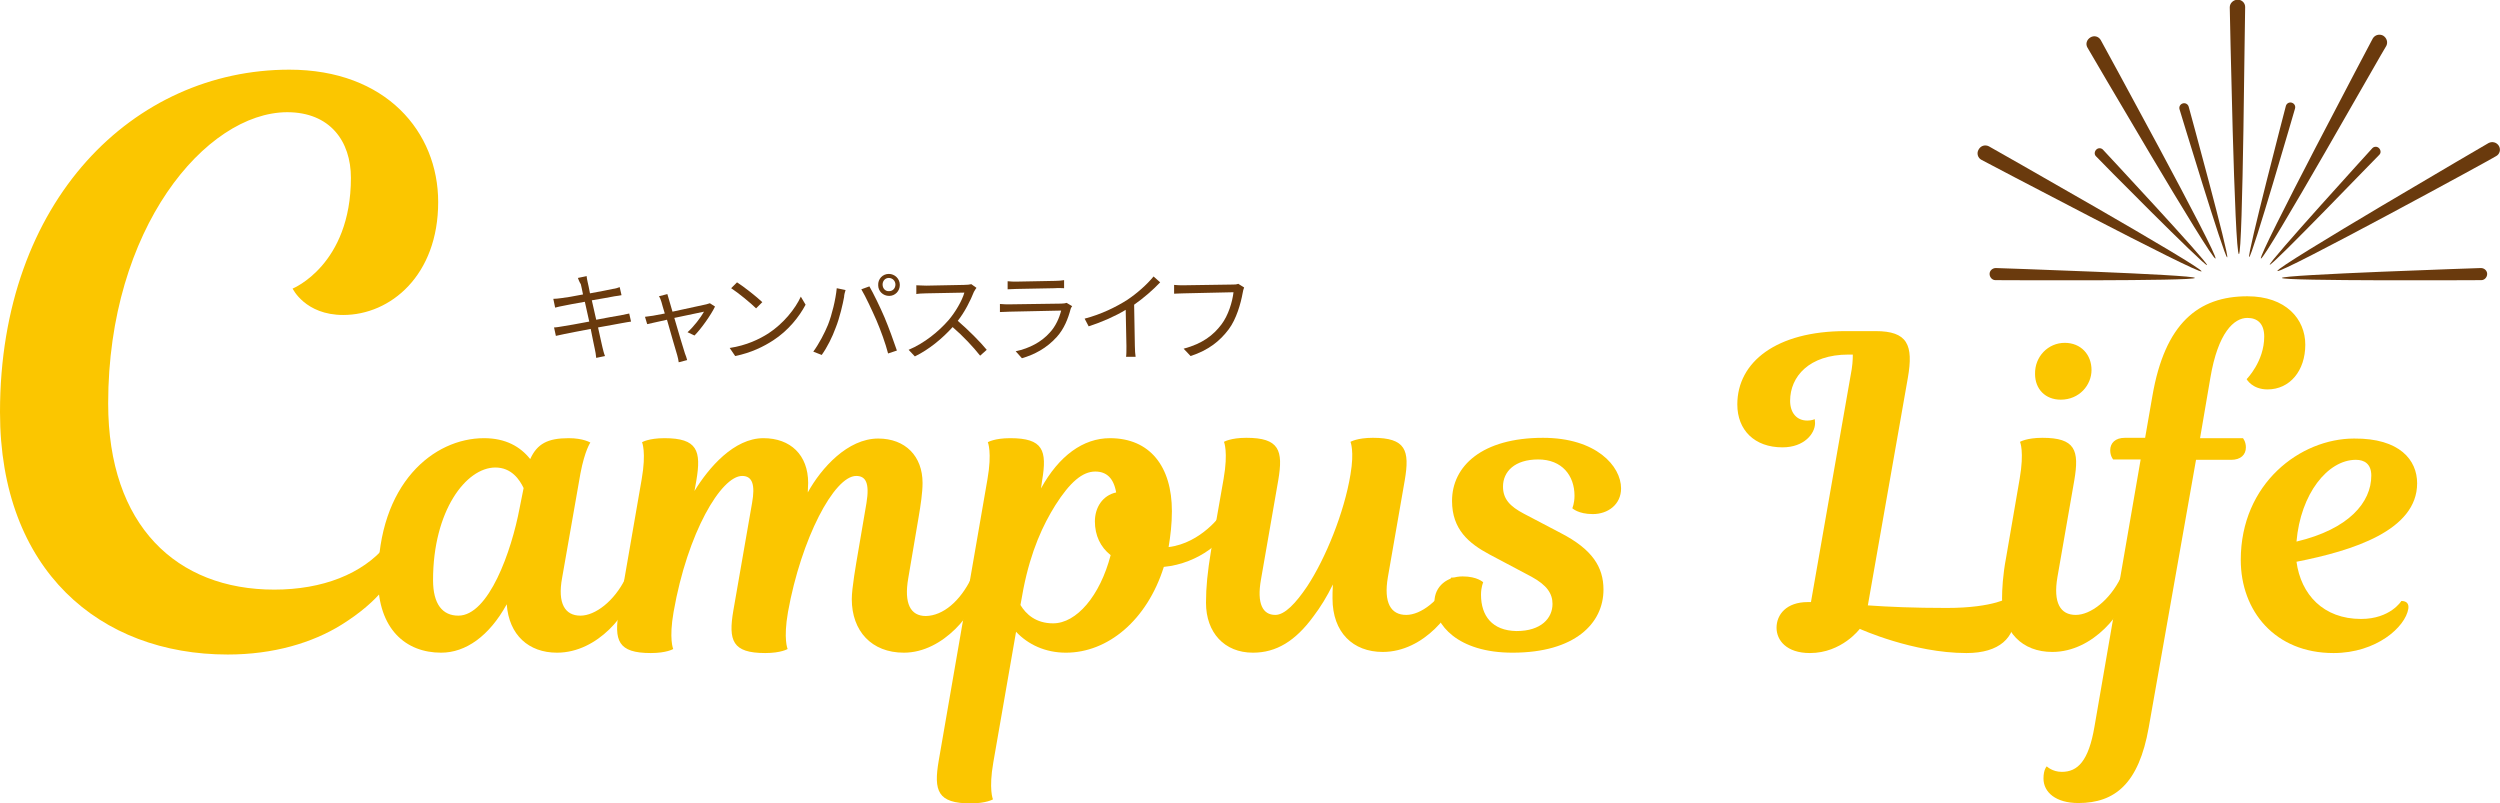 <?xml version="1.0" encoding="utf-8"?>
<!-- Generator: Adobe Illustrator 24.0.2, SVG Export Plug-In . SVG Version: 6.00 Build 0)  -->
<svg version="1.1" id="レイヤー_1" xmlns="http://www.w3.org/2000/svg" xmlns:xlink="http://www.w3.org/1999/xlink" x="0px"
	 y="0px" viewBox="0 0 681.8 219" style="enable-background:new 0 0 681.8 219;" xml:space="preserve">
<style type="text/css">
	.st0{fill:#6A3A0D;}
	.st1{fill:#FBC600;}
</style>
<g>
	<g>
		<g>
			<path class="st0" d="M610.6,69.3c-1.2,0-2.5-67.3-2.5-67.3c0-1.1,0.9-2,2.1-2.1c1.2,0,2.1,0.9,2.1,2
				C612.2,2,611.7,69.3,610.6,69.3z"/>
			<path class="st0" d="M613.4,70.1c-0.7-0.2,10-41.2,10-41.2c0.2-0.7,0.9-1.1,1.6-0.9c0.7,0.2,1.1,0.9,0.9,1.6
				C625.9,29.6,614.1,70.3,613.4,70.1z"/>
			<path class="st0" d="M619,72.2c-0.5-0.5,28-31.8,28-31.8c0.5-0.5,1.3-0.5,1.8,0c0.5,0.5,0.6,1.3,0.1,1.8
				C648.9,42.1,619.5,72.7,619,72.2z"/>
			<path class="st0" d="M607.4,70.2c0.7-0.2-10.5-41.1-10.5-41.1c-0.2-0.7-0.9-1.1-1.6-0.9c-0.7,0.2-1.1,0.9-0.9,1.6
				C594.4,29.8,606.7,70.4,607.4,70.2z"/>
			<path class="st0" d="M601.9,72.3c0.5-0.5-28.4-31.5-28.4-31.5c-0.5-0.5-1.3-0.5-1.8,0c-0.5,0.5-0.6,1.3-0.1,1.8
				C571.5,42.6,601.4,72.8,601.9,72.3z"/>
			<path class="st0" d="M598.6,75.8c0-0.9-54.3-2.7-54.3-2.7c-0.9,0-1.7,0.7-1.7,1.6c0,0.9,0.7,1.7,1.6,1.7
				C544.2,76.4,598.5,76.7,598.6,75.8z"/>
			<path class="st0" d="M622.3,75.8c0-0.9,54.3-2.7,54.3-2.7c0.9,0,1.7,0.7,1.7,1.6c0,0.9-0.7,1.7-1.6,1.7
				C676.6,76.4,622.4,76.7,622.3,75.8z"/>
			<path class="st0" d="M616.6,70.5c-1-0.5,30.5-60,30.5-60c0.6-1,1.8-1.3,2.8-0.8c1,0.6,1.4,1.8,0.9,2.8
				C650.7,12.4,617.6,71,616.6,70.5z"/>
			<path class="st0" d="M621.1,73.9c-0.6-1,57.6-34.9,57.6-34.9c1-0.5,2.2-0.2,2.8,0.8c0.6,1,0.2,2.3-0.8,2.8
				C680.8,42.7,621.7,74.9,621.1,73.9z"/>
			<path class="st0" d="M600.4,74c0.5-1-58-34.1-58-34.1c-1-0.5-2.2-0.2-2.8,0.9c-0.6,1-0.2,2.3,0.8,2.8
				C540.4,43.6,599.9,75,600.4,74z"/>
			<path class="st0" d="M604.2,70.5c1-0.6-31.3-59.6-31.3-59.6c-0.6-1-1.8-1.3-2.8-0.7c-1,0.6-1.4,1.8-0.8,2.8
				C569.3,13,603.2,71.1,604.2,70.5z"/>
		</g>
	</g>
	<g>
		<g>
			<path class="st1" d="M153.3,157.6c-1.3,7,0.8,10.3,5,10.3c4,0,9.2-3.9,12.3-10.2c1.5,0,2.6,0.9,2.2,3
				c-1.2,6.2-9.6,17.3-20.9,17.3c-7.7,0-13.1-4.8-13.7-13.2c-4.8,8.7-11.2,13.2-17.9,13.2c-9.6,0-17.2-6.4-17.2-20.1
				c0-26.1,15.2-38.4,28.9-38.4c5.9,0,9.9,2.3,12.6,5.7c1.9-4.2,4.8-5.7,10.5-5.7c4,0,5.9,1.2,5.9,1.2s-1.5,2.1-2.7,8.4L153.3,157.6
				z M141.7,138.6l1.1-5.5c-1.1-2.3-3.3-5.6-7.7-5.6c-8,0-17,11.8-17,30.7c0,6.6,2.6,9.7,6.9,9.7
				C133.3,167.9,139.5,150.3,141.7,138.6z"/>
			<path class="st1" d="M264.9,157.7c1.5,0,2.6,0.9,2.2,3c-1.1,6-9.7,17.3-20.6,17.3c-8.8,0-14.2-5.9-14.2-14.6
				c0-3,1.1-9.2,1.8-13.3l2.2-12.9c0.9-5.5-0.2-7.4-2.8-7.4c-6,0-15,17.1-18.6,37.1c-1.3,7.4-0.1,10.1-0.1,10.1s-1.8,1.1-6.1,1.1
				c-9,0-10.1-3.4-8.7-11.6l5.1-29.3c0.9-5,0.1-7.4-2.7-7.4c-5.7,0-14.9,15.4-18.7,37.1c-1.3,7.4-0.1,10.1-0.1,10.1
				s-1.8,1.1-6.1,1.1c-9,0-10.1-3.4-8.7-11.6l6.2-35.8c1.3-7.4,0.1-10.1,0.1-10.1s1.8-1.1,6.1-1.1c9,0,10.1,3.4,8.7,11.6l-0.5,2.8
				c3.9-6.4,10.8-14.4,18.8-14.4c7.4,0,12.2,4.6,12.2,12.2c0,0.8-0.1,1.6-0.1,2.6c3.7-6.7,10.9-14.7,19.2-14.7
				c7.4,0,12.1,4.8,12.1,12.1c0,2.6-0.5,6-1.1,9.5l-2.8,16.5c-1.2,6.9,0.6,10.3,4.8,10.3C257.2,167.9,261.8,164,264.9,157.7z"/>
			<path class="st1" d="M283.9,133.2c4.9-8.9,11.5-13.7,18.8-13.7c10.9,0,16.9,7.7,16.9,19.9c0,3.5-0.4,6.8-0.9,9.8
				c9-1.1,14.5-9.1,14.5-9.1c1.5,0,2.3,1.2,2.1,2.9c-0.7,4.1-8.3,10.7-17.9,11.6c-4.6,14.6-15.3,23.4-26.7,23.4
				c-5.6,0-10.3-2.2-13.6-5.7l-6.2,35.6c-1.3,7.4-0.1,10.1-0.1,10.1s-1.8,1.1-6.1,1.1c-9,0-10.1-3.4-8.7-11.6l13.3-76.8
				c1.3-7.4,0.1-10.1,0.1-10.1s1.8-1.1,6.1-1.1c9,0,10.1,3.3,8.7,11.6L283.9,133.2z M304.4,134.3c-0.7-4-2.7-5.7-5.7-5.7
				c-3.5,0-6.9,2.9-10.9,9.2c-3.3,5.3-6.6,12.2-8.7,22.8l-0.8,4.4c1.5,2.5,4.2,5,8.9,5c6.4,0,12.8-7.5,15.7-18.6
				c-2.8-2.2-4.3-5.4-4.3-9.2C298.6,138.4,300.7,135.1,304.4,134.3z"/>
			<path class="st1" d="M363.5,159.4c-1.6,3.3-3.4,6.2-5.3,8.7c-4.9,6.7-10.1,9.9-16.5,9.9c-7.8,0-12.8-5.5-12.8-13.6
				c0-4.3,0.4-8.3,1.4-14.4l3.4-19.4c1.3-7.4,0.1-10.1,0.1-10.1s1.8-1.1,6.1-1.1c9,0,10.1,3.4,8.7,11.6l-4.7,27
				c-1.2,6.7,0.5,9.7,3.9,9.7c2.6,0,5.6-3.2,8.7-7.8c5-7.6,10.1-20.1,11.8-30.5c1.1-6.4,0-8.9,0-8.9s1.8-1.1,6.1-1.1
				c9,0,10.1,3.4,8.7,11.6l-4.6,26.4c-1.2,7,0.8,10.3,5,10.3c4,0,9.2-3.9,12.3-10.2c1.5,0,2.6,0.9,2.2,3
				c-1.2,6.2-9.6,17.3-20.9,17.3c-8.1,0-13.7-5.3-13.7-14.6C363.4,162.4,363.4,161.1,363.5,159.4z"/>
			<path class="st1" d="M425.7,145.4c8.5,4.4,11.6,9.2,11.6,15.4c0,9.2-7.8,17.2-24.8,17.2c-15,0-21.3-7.7-21.3-13.8
				c0-4.4,3.6-7,7.7-7c4,0,5.6,1.6,5.6,1.6s-0.6,1.3-0.6,3.4c0,5.7,3,9.8,9.7,9.9c6.7,0,9.8-3.5,9.8-7.4c0-2.8-1.5-5.1-5.7-7.4
				l-11.5-6.1c-5.6-3-10.2-6.8-10.2-14.6c0-9.5,8.2-17.2,24.8-17.2c14.5,0,21.3,7.7,21.3,13.8c0,4.4-3.6,7-7.7,7
				c-4,0-5.6-1.6-5.6-1.6s0.6-1.3,0.6-3.4c0-5.5-3.4-9.9-9.9-9.9c-6.4,0-9.6,3.3-9.6,7.4c0,3.4,1.9,5.4,5.7,7.4L425.7,145.4z"/>
			<path class="st1" d="M493.9,164.1l10.8-61.7c0.5-2.5,0.6-4.2,0.6-5.7h-1.2c-10.7,0-15.9,6-15.9,12.6c0,3.3,1.8,5.4,4.7,5.4
				c1.3,0,2-0.4,2-0.4s0.1,0.4,0.1,1.1c0,2.8-2.9,6.6-8.9,6.6c-7.6,0-12.3-4.7-12.3-11.7c0-11.6,10.7-20,29.5-20h8.2
				c8.7,0,10.4,3.7,8.8,12.8l-10.9,62c5.7,0.4,12.5,0.7,21.5,0.7c13.1,0,17.3-3,17.3-3s1.3,1.4,1.3,5c0,6-4.1,10.3-13.2,10.3
				c-14.6,0-29.1-6.6-29.1-6.6s-4.9,6.6-13.6,6.6c-6.4,0-9.1-3.5-9.1-6.9c0-3.6,2.7-7,8.5-7H493.9z"/>
			<path class="st1" d="M550.8,130.6c1.3-7.5,0.1-10.1,0.1-10.1s1.8-1.1,6.1-1.1c9,0,10.1,3.4,8.7,11.6l-4.6,26.4
				c-1.2,7,0.8,10.3,5,10.3c4,0,9.2-3.9,12.3-10.2c1.5,0,2.6,0.9,2.2,3c-1.2,6.2-9.6,17.3-20.9,17.3c-8.1,0-13.7-5.3-13.7-14.6
				c0-2.3,0.2-6.4,1.1-11.1L550.8,130.6z M563.1,93.5c4.4,0,7.3,3.2,7.3,7.4c0,4.1-3.3,8.1-8.4,8.1c-4.2,0-7-2.9-7-7
				C554.9,97.2,558.6,93.5,563.1,93.5z"/>
			<path class="st1" d="M585,119.5l2-11.5c3.4-19.8,12.5-27.2,25.9-27.2c10.5,0,15.8,6.2,15.8,13.2c0,7.1-4.2,12.2-10.3,12.2
				c-4.2,0-5.7-2.8-5.7-2.8s4.8-4.8,4.8-11.6c0-3.6-1.9-5.1-4.6-5.1c-3.6,0-8,3.9-10.1,16.4l-2.8,16.4h11.7c0,0,0.8,0.9,0.8,2.5
				c0,2-1.4,3.4-4,3.4h-9.6l-12.9,73c-2.7,15.3-9.2,20.6-19.2,20.6c-6.1,0-9.5-2.9-9.5-6.7c0-2.5,0.9-3.3,0.9-3.3s1.5,1.5,4.1,1.5
				c4.3,0,7.3-2.9,8.9-12.3l12.6-72.9h-7.5c0,0-0.8-0.9-0.8-2.5c0-2,1.4-3.4,4-3.4H585z"/>
			<path class="st1" d="M659.2,131.8c0,12.9-17.6,18.4-32.9,21.4c1.2,8.9,7.3,15.6,17.6,15.6c8,0,11-4.9,11-4.9
				c1.4,0,2.1,0.7,1.9,2.1c-0.8,5-8.7,12.1-20.4,12.1c-16,0-25.3-11.5-25.3-25.4c0-20.9,16.3-33.1,30.9-33.1
				C654.5,119.5,659.2,125.5,659.2,131.8z M626.3,147.7c14.3-3.4,20.4-10.7,20.4-18c0-3.2-1.9-4.3-4.2-4.3
				C634.8,125.4,627.4,134.7,626.3,147.7z"/>
		</g>
	</g>
	<g>
		<path class="st1" d="M29.5,110c0,33.4,18.7,50.8,45.3,50.8c13.2,0,24-4.3,30.4-11.9c2.3,0,4.5,1.1,3.4,4.7
			c-1.1,3.8-4.9,10.2-15.5,16.8c-7.9,4.9-18.5,8.1-31,8.1c-34.9,0-62.1-23-62.1-66.1C0,54.5,36.6,19,78.9,19
			c26.4,0,40.6,17,40.6,36.1c0,20-13,30.8-25.9,30.8c-10.4,0-13.8-7.2-13.8-7.2s15.9-6.4,15.9-30.2c0-10-5.7-17.9-17.4-17.9
			C56.1,30.7,29.5,62.3,29.5,110z"/>
	</g>
	<g>
		<g>
			<path class="st0" d="M157.6,75.8l2.4-0.5c0,0.5,0.2,1.3,0.3,1.8c0.1,0.3,0.3,1.4,0.6,2.9c2.6-0.5,5-0.9,6.2-1.2
				c0.8-0.1,1.4-0.3,1.9-0.5l0.5,2.2c-0.4,0.1-1.2,0.2-1.9,0.3c-1.2,0.2-3.6,0.7-6.2,1.1c0.4,1.7,0.8,3.5,1.2,5.3
				c2.7-0.5,5.2-1,6.6-1.2c1-0.2,1.8-0.4,2.4-0.5l0.5,2.2c-0.6,0.1-1.4,0.2-2.4,0.4c-1.5,0.3-3.9,0.7-6.6,1.2c0.6,2.6,1,4.7,1.2,5.4
				c0.2,0.8,0.4,1.7,0.7,2.4l-2.4,0.5c-0.1-0.9-0.2-1.7-0.4-2.5c-0.1-0.6-0.6-2.7-1.1-5.4c-3,0.6-5.9,1.1-7.2,1.4
				c-1,0.2-1.8,0.4-2.3,0.5l-0.5-2.3c0.6,0,1.7-0.2,2.3-0.3c1.3-0.2,4.2-0.7,7.3-1.3c-0.4-1.8-0.8-3.7-1.2-5.4
				c-2.5,0.4-4.8,0.9-5.9,1.1c-0.7,0.1-1.4,0.3-2.2,0.5l-0.5-2.4c0.7,0,1.4-0.1,2.2-0.2c1-0.1,3.4-0.5,5.9-1
				c-0.3-1.4-0.5-2.5-0.6-2.8C158,76.9,157.8,76.3,157.6,75.8z"/>
			<path class="st0" d="M182.5,81.9c0.2,0.6,0.5,1.7,0.9,3.1c3.8-0.8,8.3-1.8,9.2-2c0.3-0.1,0.7-0.2,1-0.3l1.4,0.9
				c-1.1,2.3-3.8,6.1-5.6,7.9l-1.9-0.9c1.7-1.5,3.6-4,4.5-5.6c-0.6,0.1-4.4,0.9-8.1,1.7c1.1,3.8,2.5,8.5,2.9,9.7
				c0.2,0.5,0.5,1.3,0.6,1.8l-2.3,0.6c-0.1-0.6-0.2-1.3-0.4-1.9c-0.4-1.2-1.7-5.9-2.8-9.7c-2.5,0.6-4.7,1-5.4,1.2l-0.6-2
				c0.7-0.1,1.4-0.2,2.2-0.3c0.4-0.1,1.6-0.3,3.2-0.6c-0.4-1.4-0.8-2.6-0.9-3.1c-0.2-0.7-0.4-1.2-0.7-1.6l2.3-0.6
				C182.1,80.6,182.3,81.2,182.5,81.9z"/>
			<path class="st0" d="M209.6,90.9c4.1-2.7,7.3-6.7,8.8-10l1.3,2.2c-1.8,3.4-4.8,7.1-8.8,9.7c-2.6,1.7-6,3.4-10.4,4.3l-1.5-2.2
				C203.6,94.2,207.1,92.5,209.6,90.9z M207.9,82.4l-1.7,1.7c-1.4-1.4-4.8-4.2-6.8-5.5L201,77C202.9,78.2,206.3,80.9,207.9,82.4z"/>
			<path class="st0" d="M228.2,78.6l2.4,0.5c-0.2,0.6-0.4,1.4-0.4,1.9c-0.3,1.7-1.2,5.7-2.3,8.4c-0.9,2.5-2.3,5.3-3.8,7.4l-2.3-0.9
				c1.6-2.2,3.1-5.1,4-7.3C226.9,85.8,227.9,81.7,228.2,78.6z M234.9,78.9l2.2-0.8c1.1,1.9,2.9,5.6,4.1,8.4c1.1,2.6,2.6,6.7,3.4,9.1
				l-2.4,0.8c-0.7-2.7-2-6.3-3.2-9.1C237.8,84.6,236.1,80.9,234.9,78.9z M242.4,74.7c1.6,0,3,1.3,3,3c0,1.7-1.3,3-2.9,3
				c-1.7,0-3-1.3-3-2.9C239.4,76.1,240.7,74.7,242.4,74.7z M242.5,79.4c1,0,1.7-0.8,1.7-1.8c0-1-0.8-1.8-1.8-1.8
				c-1,0-1.7,0.8-1.7,1.8C240.7,78.7,241.5,79.5,242.5,79.4z"/>
			<path class="st0" d="M265.6,79.6c-0.9,2.3-2.5,5.5-4.4,7.9c2.8,2.4,6.2,5.8,7.9,7.9l-1.8,1.6c-1.8-2.3-4.7-5.4-7.5-7.8
				c-2.8,3.1-6.4,6.1-10.3,8l-1.7-1.8c4.3-1.8,8.2-5,10.9-8.1c1.8-2.1,3.7-5.3,4.3-7.5L252.6,80c-0.9,0-2.4,0.1-2.7,0.2l0-2.4
				c0.4,0,1.9,0.1,2.7,0.1l10.3-0.2c0.9,0,1.6-0.1,2-0.2l1.4,1C266.1,78.7,265.8,79.3,265.6,79.6z"/>
			<path class="st0" d="M292,84.2c-0.7,2.7-1.8,5.5-3.8,7.7c-2.8,3.1-6.1,4.8-9.5,5.8l-1.7-1.9c3.8-0.8,7.1-2.6,9.3-5.1
				c1.6-1.7,2.6-4,3.1-6L275.3,85c-0.6,0-1.7,0.1-2.6,0.1l0-2.2c1,0.1,1.9,0.1,2.6,0.1l14.1-0.2c0.6,0,1.2-0.1,1.5-0.2l1.5,0.9
				C292.2,83.7,292.1,84,292,84.2z M277.3,76.8l10.5-0.2c0.9,0,1.8-0.1,2.4-0.2l0,2.2c-0.6,0-1.6-0.1-2.5,0l-10.5,0.2
				c-0.8,0-1.7,0.1-2.4,0.1l0-2.2C275.6,76.8,276.5,76.8,277.3,76.8z"/>
			<path class="st0" d="M307.4,81.8c2.7-1.8,5.4-4.2,7.2-6.4l1.8,1.6c-2,2.1-4.4,4.2-7.1,6.1l0.2,11.3c0,1,0.1,2.3,0.2,2.9l-2.6,0
				c0.1-0.5,0.1-1.8,0.1-2.9l-0.2-9.9c-2.8,1.7-6.4,3.3-10.1,4.5l-1.1-2.1C300.4,85.7,304.4,83.7,307.4,81.8z"/>
			<path class="st0" d="M338.9,79.9c-0.5,2.8-1.7,7.1-3.8,9.9c-2.4,3.2-5.5,5.7-10.4,7.3l-1.9-2c5.2-1.4,8.1-3.7,10.3-6.6
				c1.9-2.5,3-6.2,3.3-8.8L322.9,80c-1.1,0-2,0.1-2.7,0.1l0-2.4c0.7,0.1,1.8,0.1,2.7,0.1l13.4-0.2c0.4,0,0.9,0,1.4-0.2l1.6,1
				C339.1,78.9,339,79.3,338.9,79.9z"/>
		</g>
	</g>
</g>
</svg>
